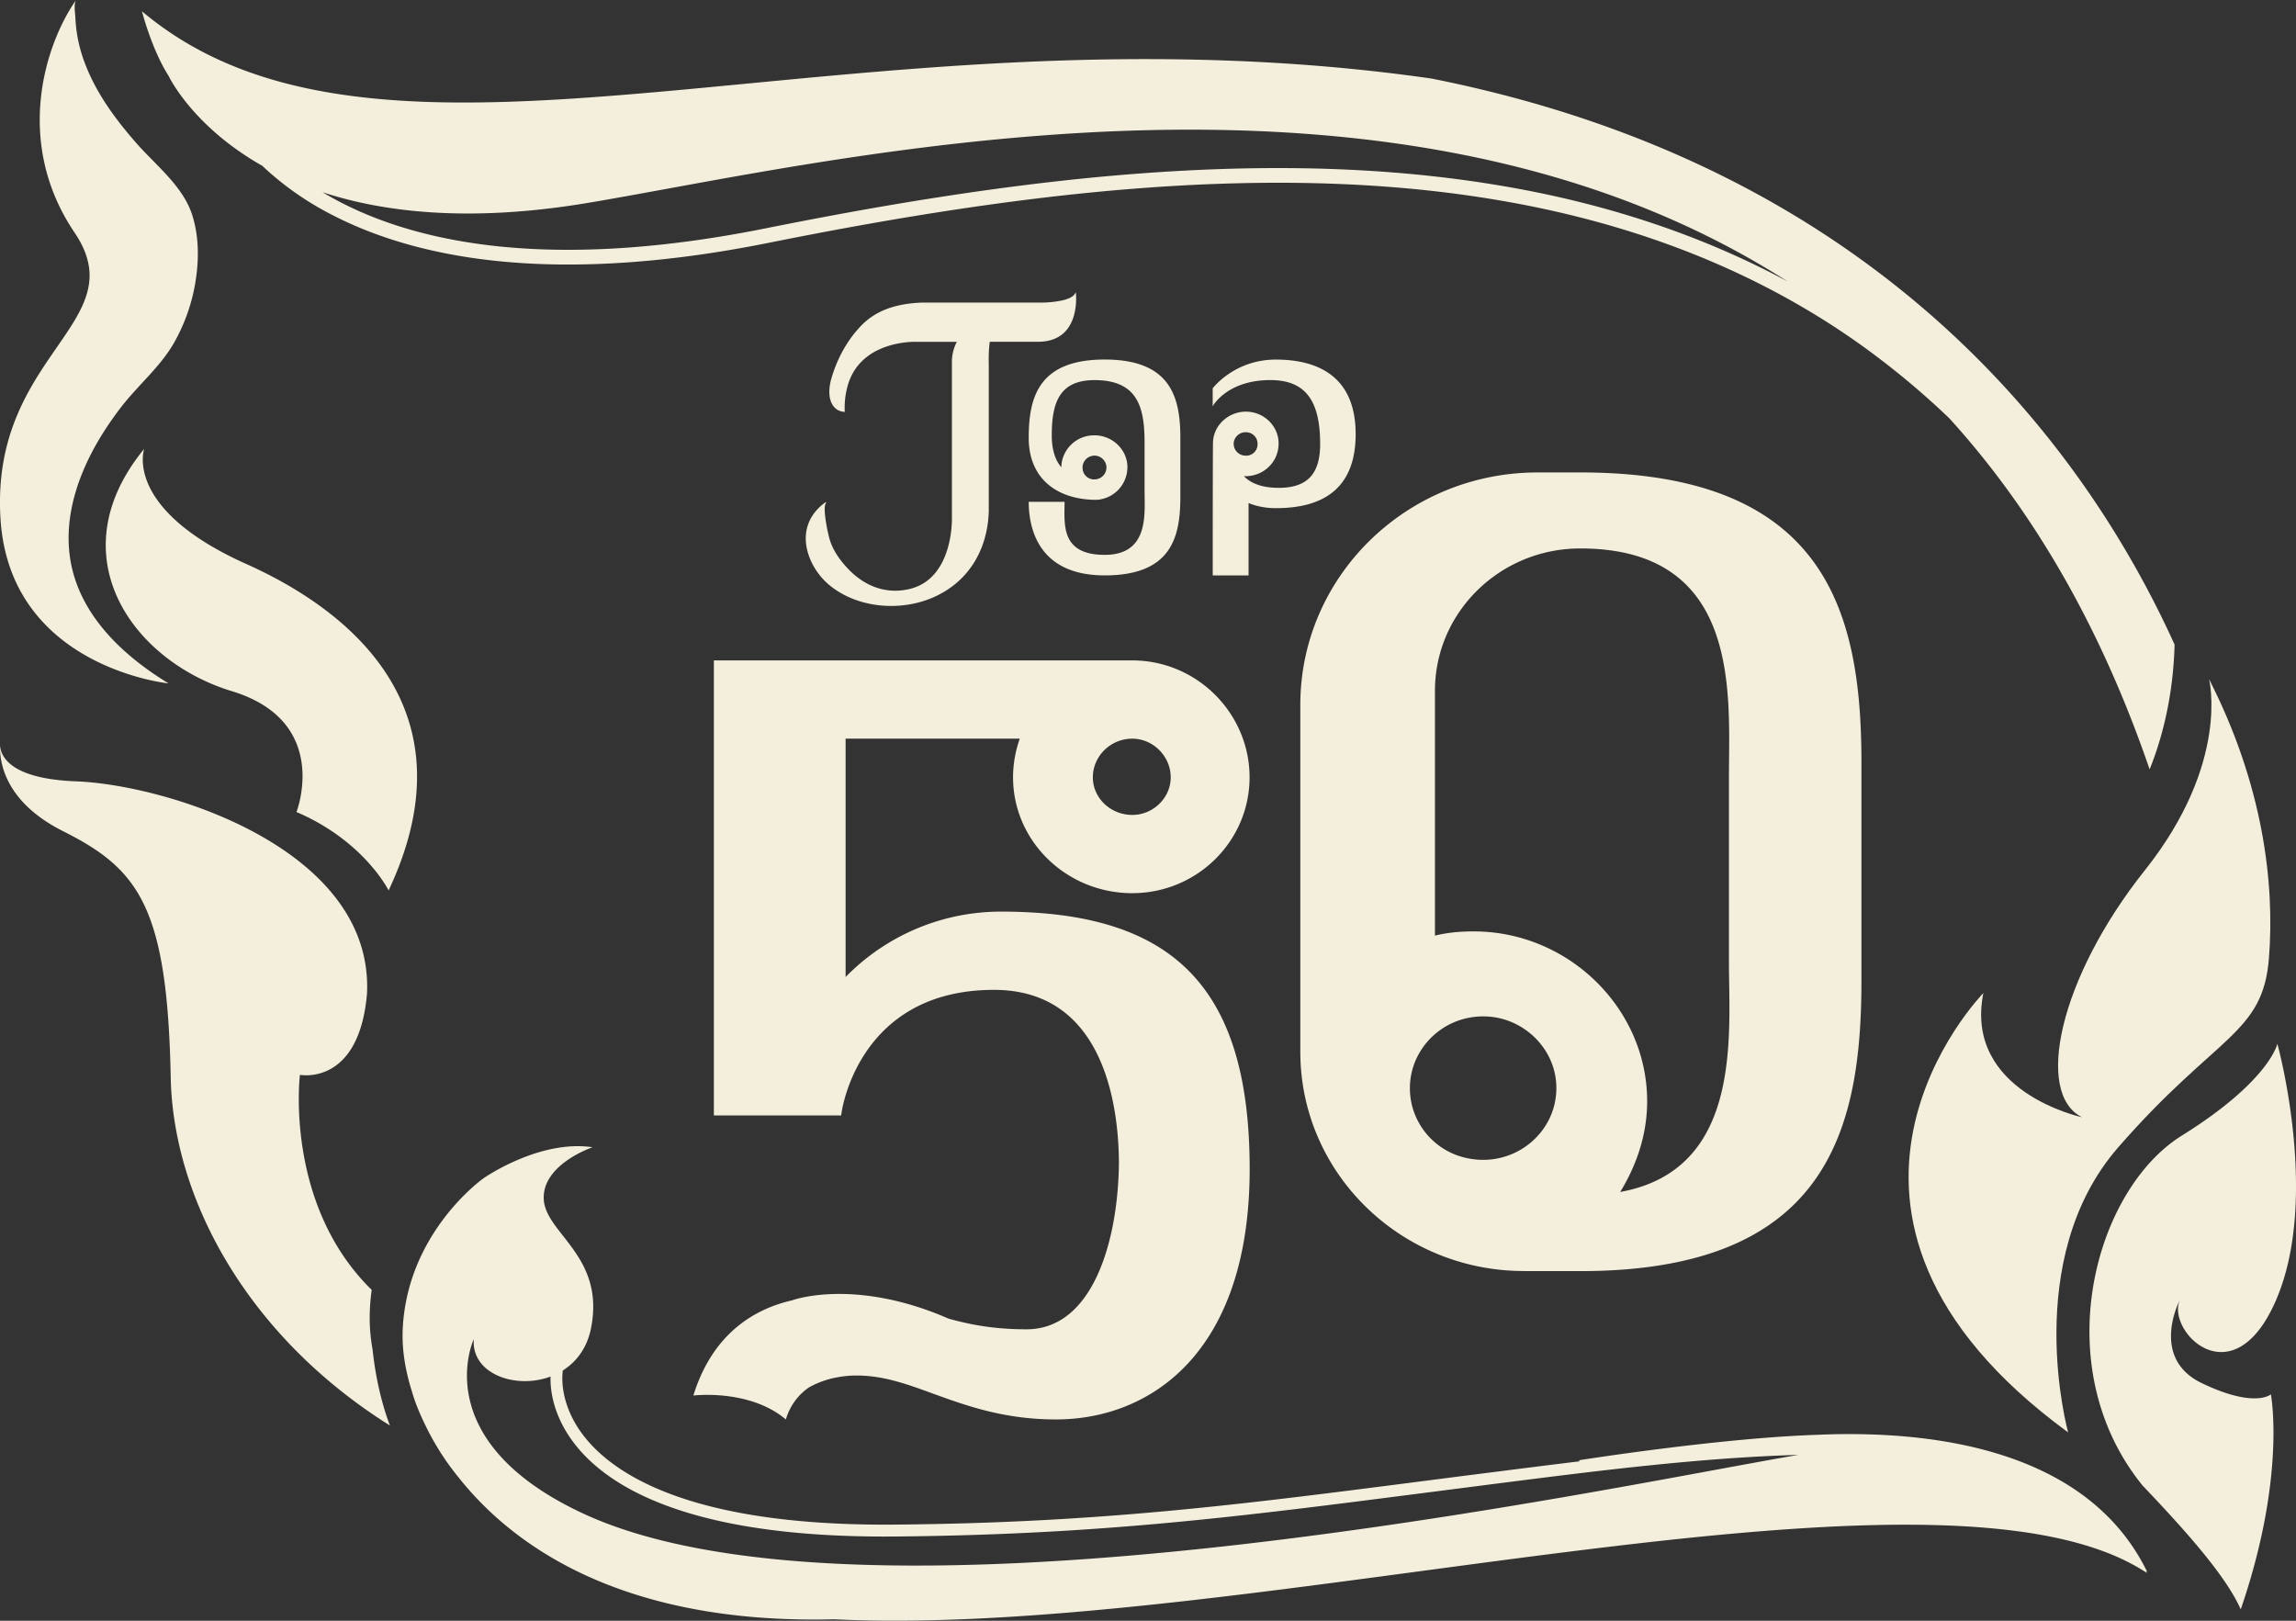 <svg width="85" height="60" fill="none" xmlns="http://www.w3.org/2000/svg"><rect width="100%" height="100%" fill="#333333" stroke="none"/><g clip-path="url('#clip0_259_9672')" fill="#F4EFDC"><path d="M14.433 52.772C9.137 49.45 6.406 44.355 6.32 39.879c-.124-6.33-1.194-7.707-3.995-9.113C.2 29.694-.017 28.241.001 27.604c.037.45.456 1.233 2.826 1.322 3.37.133 11.012 2.496 10.76 7.857-.296 3.44-2.483 3.007-2.483 3.007s-.59 4.782 2.656 7.961l-.001.014a7.567 7.567 0 0 0-.072.926c-.007.43.032.858.108 1.284.09.829.27 1.81.638 2.794M14.387 32.963c3.19-6.767-1.54-10.414-5.261-12.08-4.582-2.05-3.788-4.266-3.788-4.266-3.226 3.93-.457 7.844 3.244 8.97 3.701 1.127 2.394 4.474 2.394 4.474 2.507 1.073 3.41 2.902 3.41 2.902Z"/><path d="M.018 19.2c.34 5.508 6.222 6.1 6.222 6.1-1.668-1.017-3.226-2.47-3.61-4.432-.275-1.412.108-2.848.763-4.106.304-.585.668-1.137 1.067-1.66.626-.821 1.454-1.497 1.972-2.393a6.757 6.757 0 0 0 .824-2.405c.113-.782.1-1.594-.142-2.35-.347-1.077-1.365-1.85-2.087-2.679-.766-.878-1.468-1.832-1.883-2.932A5.35 5.35 0 0 1 2.79.65C2.783.51 2.724.13 2.816 0 1.666 1.645.503 5.267 2.76 8.61 5.019 11.954-.357 13.097.018 19.2ZM9.706 6.135a11.147 11.147 0 0 0 2.577 1.814c1.734.9 3.804 1.478 6.154 1.717 2.92.298 6.282.072 9.996-.672 3.384-.677 8.487-1.624 13.745-2.024 5.305-.403 9.924-.21 14.12.59 4.906.936 9.218 2.744 12.82 5.372a29.951 29.951 0 0 1 3.05 2.556c3.002 3.304 5.55 7.558 7.413 12.995.668-1.663.889-3.303.924-4.62-3.177-7.011-10.66-17.612-27.515-20.956C31.52-.167 14.38 8.102 5.255.417c0 0 .364 1.424.99 2.397 0 0 .865 1.852 3.46 3.321ZM21.76 7.512C30.72 6.016 51.346.913 66.178 10.42c-2.916-1.572-6.18-2.71-9.752-3.391-4.256-.81-8.934-1.009-14.3-.601-5.293.401-10.426 1.353-13.825 2.034-3.632.726-6.914.951-9.757.667-2.263-.226-4.253-.774-5.915-1.63a12.833 12.833 0 0 1-.689-.383c2.327.763 5.515 1.115 9.82.396Z"/><path d="M79.404 32.218c-3.172 3.988-4.09 8.265-2.326 9.142 0 0-4.382-.928-3.653-4.596 0 0-7.967 8.139 3.14 16.265 0 0-1.777-6.393 1.858-10.56 3.635-4.168 5.35-4.17 5.575-6.992.224-2.822-.236-6.456-2.217-10.335 0 0 .795 3.086-2.376 7.076"/><path d="M84.286 48.071c1.593-3.772.024-9.43.024-9.43s-.287 1.375-3.538 3.4c-3.253 2.026-5.016 8.57-1.45 12.956 1.429 1.504 3.063 3.286 3.632 4.583 1.696-4.935 1.116-7.961 1.116-7.961s-.586.53-2.549-.41c-1.898-.908-.888-2.955-.822-3.083-.511 1.159 1.997 3.713 3.587-.053M38.084 18.578c0 .973.355 2.723 2.812 2.723s2.802-1.394 2.802-2.902v-2.185c0-1.51-.357-2.904-2.802-2.904-2.445 0-2.812 1.394-2.812 2.904s1.056 2.29 2.51 2.29a1.212 1.212 0 0 0 1.142-1.277c-.042-.656-.635-1.15-1.292-1.109-.647.031-1.143.56-1.153 1.182-.205-.243-.354-.613-.354-1.182 0-1.225.291-2.046 1.584-2.046 1.648 0 1.852 1.076 1.852 2.343v1.794c0 .802.174 2.332-1.476 2.332s-1.486-1.15-1.486-1.964h-1.325l-.002.001Zm2.403-1.71a.45.45 0 0 1 .475.412.444.444 0 0 1-.42.467.428.428 0 0 1-.464-.402.44.44 0 0 1 .41-.475M50.187 16.067c0-2.143-1.413-2.755-2.954-2.755-1.541 0-2.338 1.064-2.338 1.064v.665s.517-.97 2.134-.97c1.293 0 1.844.75 1.844 2.364 0 1.077-.443 1.625-1.532 1.625-.646 0-1.045-.178-1.292-.433.668.033 1.24-.463 1.282-1.118.055-.653-.462-1.225-1.13-1.267-.67-.042-1.261.466-1.293 1.108-.012.031-.012 4.952-.012 4.952h1.327v-2.68c.3.126.646.19 1.011.19 1.542 0 2.954-.56 2.954-2.745m-4.517.337a.444.444 0 0 1 .473-.402.427.427 0 0 1 .412.455.419.419 0 0 1-.464.41.44.44 0 0 1-.42-.463"/><path d="m30.577 18.603-.01-.012c-.12.081-.233.18-.335.297-.288.32-.427.72-.398 1.157.037.566.358 1.176.84 1.59.613.523 1.457.797 2.32.797.519 0 1.045-.099 1.527-.305 1.275-.543 2.033-1.704 2.084-3.185v-5.466c0-.008-.017-.432.037-.824h1.783c.11 0 .217-.007.314-.025.273-.046.498-.157.672-.329.52-.515.422-1.42.42-1.43l-.006-.05-.023.044c-.062.114-.224.201-.481.26a3.78 3.78 0 0 1-.763.08c-.104.002-.171-.001-.171-.001H34.15c-1.008.037-1.724.303-2.252.839-.526.534-.933 1.267-1.146 2.07-.09.393-.054.721.102.925.096.126.233.2.402.213h.018l-.001-.016a3.005 3.005 0 0 1 .076-.825c.095-.419.286-.771.573-1.047.767-.748 1.973-.705 1.985-.706h1.516a1.608 1.608 0 0 0-.182.78v5.76c0 .022.053 2.18-1.518 2.598-.846.221-1.673-.042-2.332-.74-.33-.348-.548-.688-.663-1.04-.083-.254-.298-1.29-.14-1.395l-.008-.012-.003-.002ZM56.423 47.057h2.081c9.093 0 10.408-5.155 10.408-10.74V28.23c0-5.583-1.315-10.74-10.408-10.74h-1.58c-4.852 0-8.785 3.853-8.785 8.606v12.843c0 4.482 3.708 8.115 8.284 8.115m-3.3-21.48c0-2.91 2.41-5.27 5.381-5.27 5.982 0 5.503 5.428 5.503 8.434v6.876c0 2.694.518 7.693-4.026 8.513.597-.975.998-2.107.998-3.359 0-3.435-2.912-6.287-6.42-6.287-.48 0-.957.038-1.436.156v-9.063Zm1.997 12.061c1.31.099 2.39 1.152 2.49 2.44.14 1.814-1.572 3.239-3.405 2.775a2.658 2.658 0 0 1-1.92-1.88c-.47-1.796.981-3.472 2.836-3.335M41.92 33.065c2.393 0 4.34-1.923 4.34-4.289 0-2.366-1.947-4.327-4.34-4.327H26.428v16.846h4.711l.017-.105c.026-.183.689-4.545 5.642-4.545 4.175 0 4.625 4.51 4.625 6.446-.035 2.822-.951 6.12-3.42 6.12-1.22 0-2.105-.176-2.886-.395-3.507-1.528-5.789-.678-5.789-.678-1.315.298-2.928 1.162-3.659 3.525 0 0 2.074-.255 3.426.887 0 0 .164-.726.864-1.194a3.375 3.375 0 0 1 1.017-.364l.055-.01c.21-.037.437-.06.682-.06.992 0 1.86.316 2.86.682 1.226.443 2.61.944 4.522.944 3.465 0 7.169-2.436 7.169-9.27 0-6.835-2.924-9.53-9.202-9.53a8.035 8.035 0 0 0-5.757 2.422v-8.824h6.448a4.305 4.305 0 0 0-.249 1.43c0 2.366 1.98 4.29 4.418 4.29m-.002-5.72c.772 0 1.421.656 1.421 1.43 0 .774-.663 1.393-1.42 1.393-.806 0-1.463-.626-1.463-1.393s.64-1.43 1.462-1.43Z"/><path d="M67.317 53.116h-.004c-3.63.114-8.863.944-8.863.944l.035.038c-.878.105-1.731.214-2.543.316l-.67.086c-.963.12-1.892.241-2.795.357-6.61.851-11.828 1.521-19.356 1.584-8.555.073-11.133-2.412-11.907-3.9-.402-.77-.427-1.447-.378-1.806.495-.312.89-.816 1.04-1.544.549-2.702-1.71-3.532-1.747-4.82-.036-1.283 1.81-1.9 1.81-1.9-1.984-.293-4.035 1.147-4.035 1.147s-2.775 1.945-2.99 5.488c-.051.817.09 1.637.34 2.417 0 0 .127.507.51 1.273.327.675.73 1.306 1.2 1.882 1.953 2.473 5.965 5.467 13.907 5.269h.007c15.39.736 40.931-6.837 48.615-1.706-.022-.025-.043-.055-.064-.081l.064.036c-2.257-4.643-8.173-5.251-12.174-5.081m-49.778-3.54c-.103 1.276 1.534 1.872 2.841 1.386-.011.34.04.75.184 1.187.602 1.802 3.027 4.815 12.547 4.734a128.53 128.53 0 0 0 2.142-.036c6.442-.16 11.29-.784 17.267-1.552l2.794-.359.67-.085c3.19-.404 7.015-.888 10.592-.99-7.032 1.193-34.388 7.078-44.97 2.18-5.843-2.705-4.067-6.466-4.067-6.466Z"/></g><defs><clipPath id="clip0_259_9672"><path fill="#fff" d="M0 0h85v60H0z"/></clipPath></defs></svg>